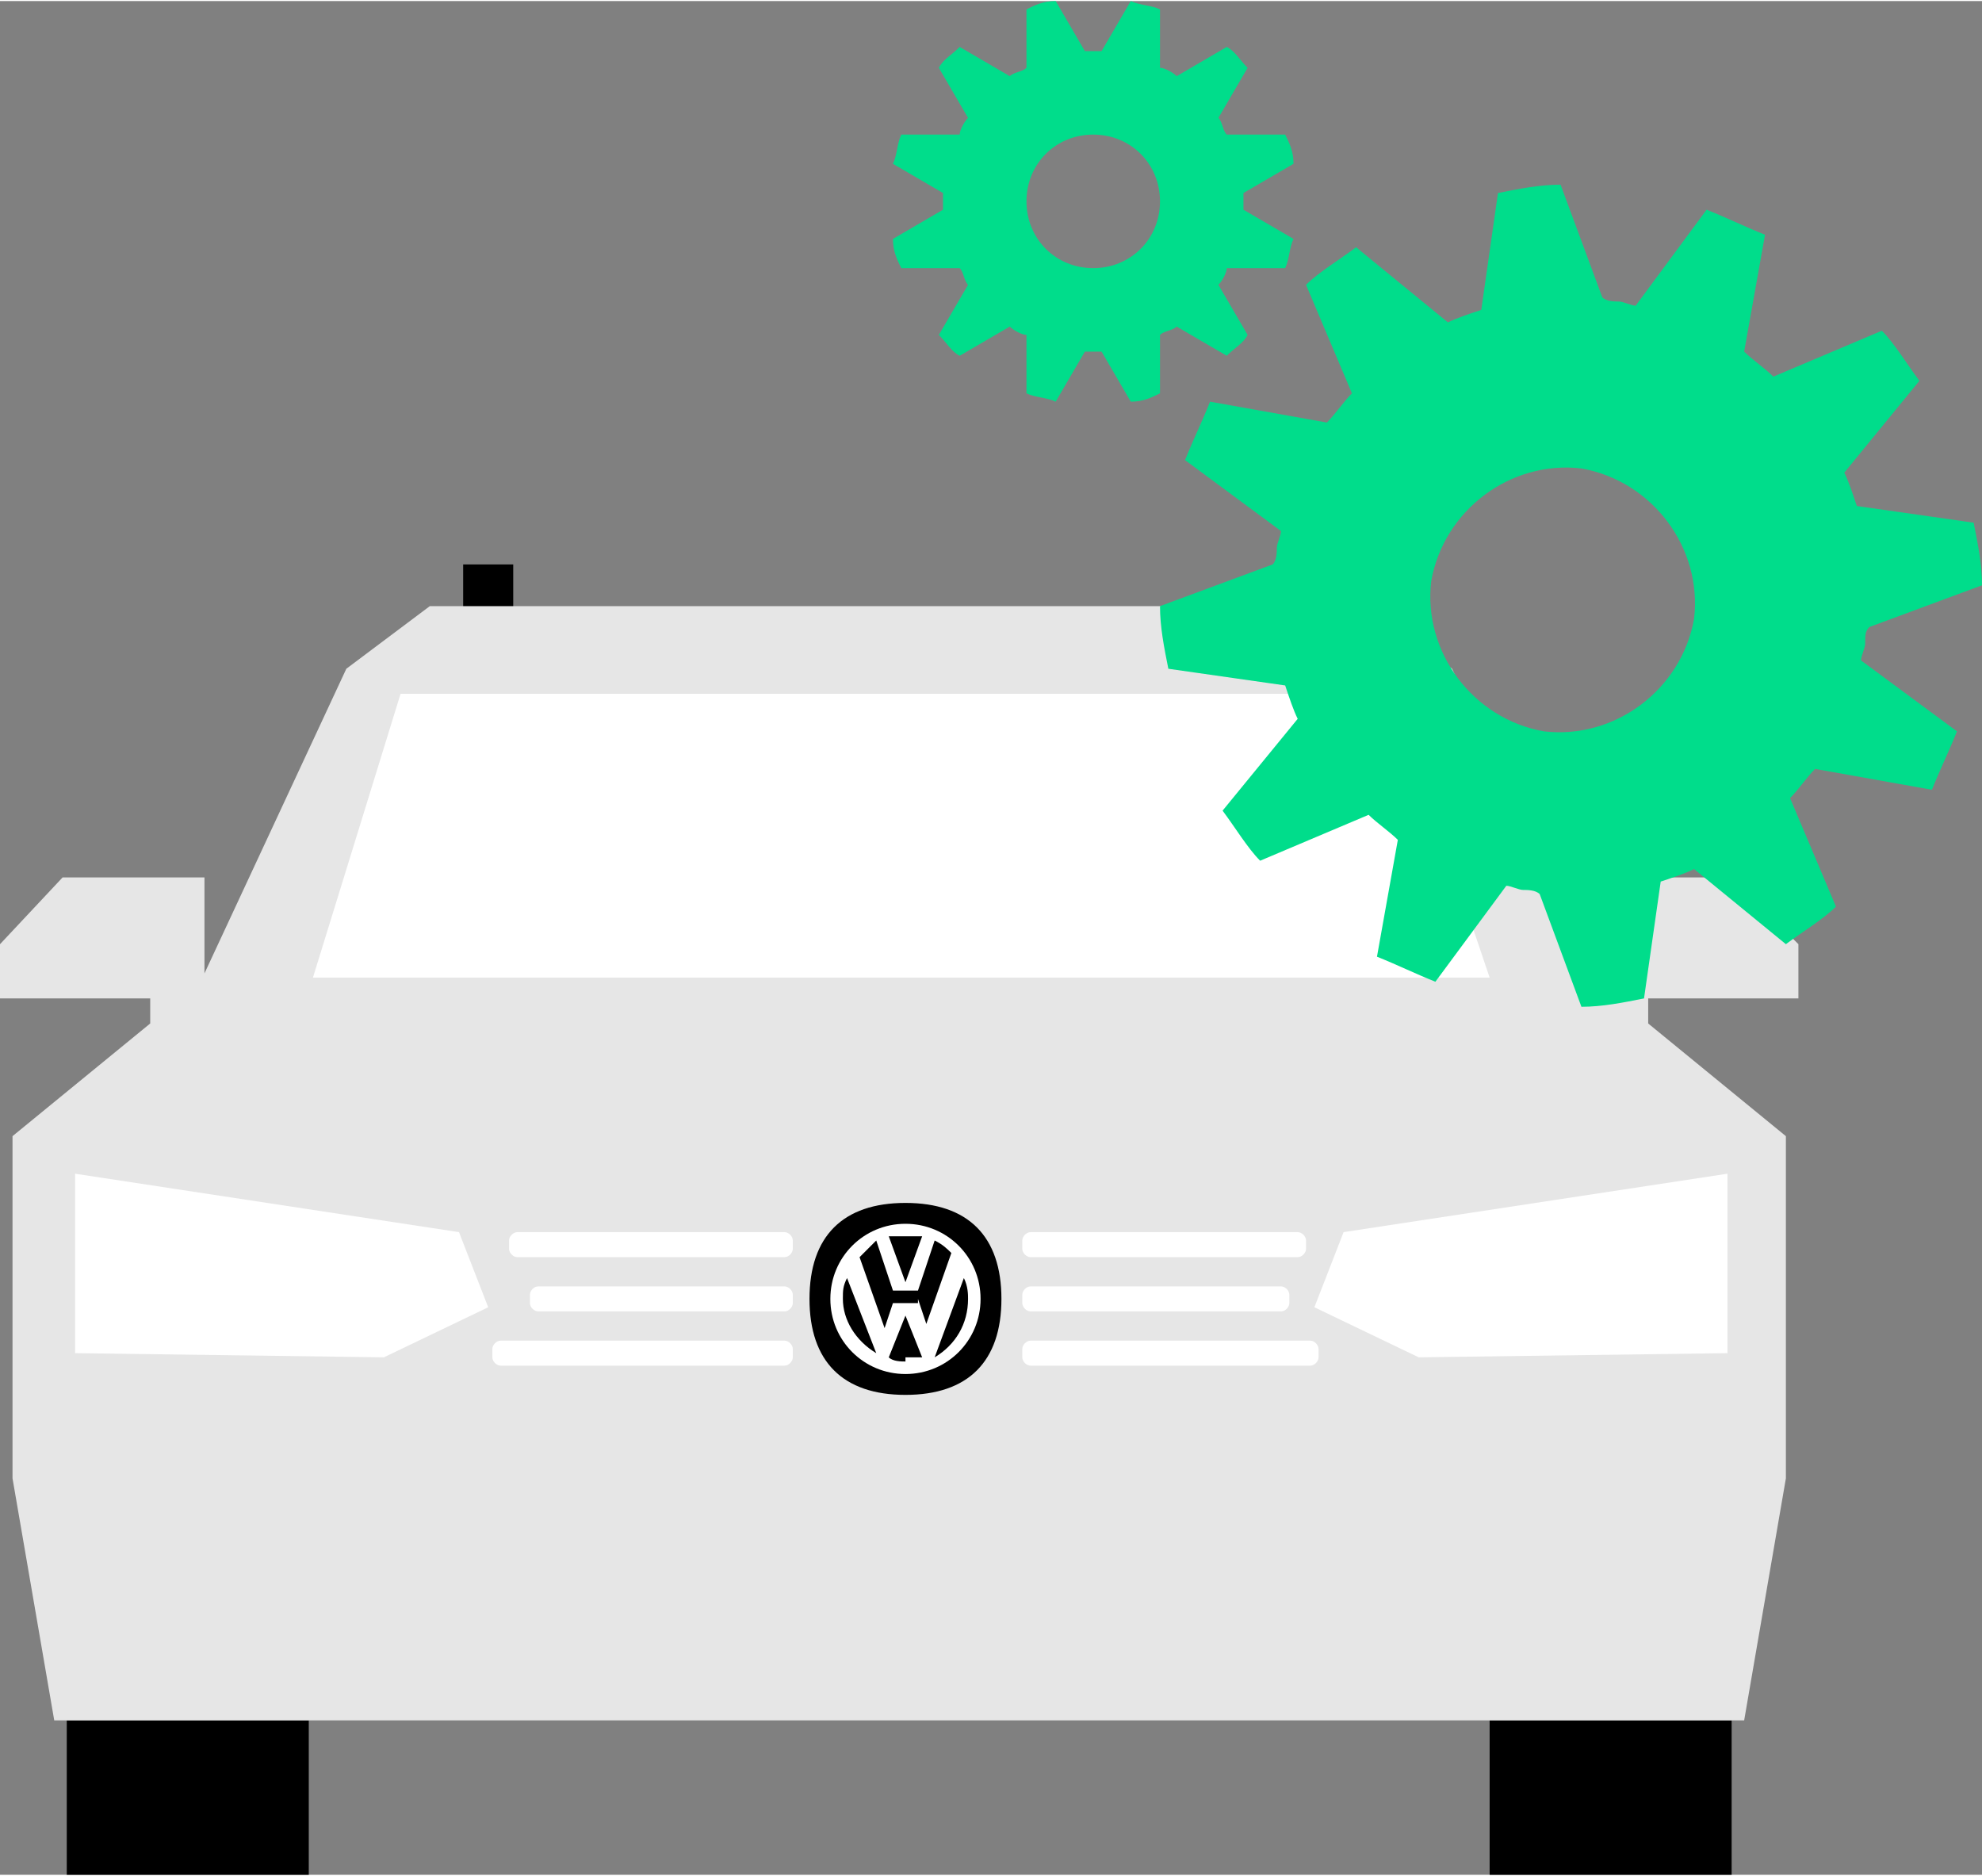 <?xml version="1.0" encoding="UTF-8"?>
<!DOCTYPE svg PUBLIC "-//W3C//DTD SVG 1.1//EN" "http://www.w3.org/Graphics/SVG/1.1/DTD/svg11.dtd">
<!-- Creator: CorelDRAW X6 -->
<svg xmlns="http://www.w3.org/2000/svg" xml:space="preserve" width="37.019mm" height="35.032mm" version="1.1" style="shape-rendering:geometricPrecision; text-rendering:geometricPrecision; image-rendering:optimizeQuality; fill-rule:evenodd; clip-rule:evenodd"
viewBox="0 0 475 449"
 xmlns:xlink="http://www.w3.org/1999/xlink">
 <rect x="0" y="0" width="475" height="449" fill="#808080" stroke="none"/>
 <defs>
  <style type="text/css">
   <![CDATA[
    .fil3 {fill:white}
    .fil0 {fill:black;fill-rule:nonzero}
    .fil4 {fill:#00DD8B;fill-rule:nonzero}
    .fil1 {fill:#E6E6E6;fill-rule:nonzero}
    .fil2 {fill:white;fill-rule:nonzero}
   ]]>
  </style>
 </defs>
 <g id="Layer_x0020_1">
  <polygon class="fil0" points="111,135 123,135 123,149 111,149 "/>
  <polygon class="fil0" points="307,135 319,135 319,149 307,149 "/>
  <polygon class="fil0" points="357,412 415,412 415,449 357,449 "/>
  <polygon class="fil0" points="16,412 74,412 74,449 16,449 "/>
  <polygon class="fil1" points="431,239 431,226 415,210 382,210 382,233 348,160 328,145 224,145 207,145 103,145 83,160 49,233 49,210 15,210 0,226 0,239 36,239 36,245 3,272 3,354 13,412 207,412 224,412 418,412 428,354 428,272 395,245 395,239 "/>
  <polygon class="fil2" points="334,166 224,166 207,166 96,166 75,234 207,234 224,234 357,234 "/>
  <polygon class="fil2" points="18,281 110,295 117,313 92,325 18,324 "/>
  <polygon class="fil2" points="414,281 322,295 315,313 340,325 414,324 "/>
  <path class="fil0" d="M240 311c0,15 -8,23 -23,23 -15,0 -23,-8 -23,-23 0,-15 8,-23 23,-23 15,0 23,8 23,23z"/>
  <path class="fil3" d="M217 293c-10,0 -18,8 -18,18 0,10 8,18 18,18 10,0 18,-8 18,-18 0,-10 -8,-18 -18,-18zm0 3c1,0 3,0 4,0l-4 11 -4 -11c1,0 2,0 4,0zm-15 15c0,-2 0,-3 1,-5l7 18c-5,-3 -8,-8 -8,-13zm15 15c-1,0 -3,0 -4,-1l0 0 4 -10 4 10 0 0c-1,0 -3,0 -4,0zm3 -14l-6 0 -2 6 -6 -17c1,-1 3,-3 4,-4l4 12 6 0 4 -12c2,1 3,2 4,3l-6 17 -2 -6zm4 13l7 -19c1,2 1,4 1,5 0,6 -3,11 -8,14z"/>
  <path class="fil2" d="M124 301l64 0c1,0 2,-1 2,-2l0 -2c0,-1 -1,-2 -2,-2l-64 0c-1,0 -2,1 -2,2l0 2c0,1 1,2 2,2z"/>
  <path class="fil2" d="M247 301l64 0c1,0 2,-1 2,-2l0 -2c0,-1 -1,-2 -2,-2l-64 0c-1,0 -2,1 -2,2l0 2c0,1 1,2 2,2z"/>
  <path class="fil2" d="M129 314l59 0c1,0 2,-1 2,-2l0 -2c0,-1 -1,-2 -2,-2l-59 0c-1,0 -2,1 -2,2l0 2c0,1 1,2 2,2z"/>
  <path class="fil2" d="M247 314l60 0c1,0 2,-1 2,-2l0 -2c0,-1 -1,-2 -2,-2l-60 0c-1,0 -2,1 -2,2l0 2c0,1 1,2 2,2z"/>
  <path class="fil2" d="M120 327l68 0c1,0 2,-1 2,-2l0 -2c0,-1 -1,-2 -2,-2l-68 0c-1,0 -2,1 -2,2l0 2c0,1 1,2 2,2z"/>
  <path class="fil2" d="M247 327l67 0c1,0 2,-1 2,-2l0 -2c0,-1 -1,-2 -2,-2l-67 0c-1,0 -2,1 -2,2l0 2c0,1 1,2 2,2z"/>
  <path class="fil4" d="M370 175c-17,-3 -29,-19 -27,-36 3,-17 19,-29 36,-27 17,3 29,19 27,36 -3,17 -19,29 -36,27zm77 -21c0,-2 0,-3 1,-4l27 -10c0,-5 -1,-10 -2,-15l-28 -4c-1,-3 -2,-6 -3,-8l18 -22c-3,-4 -6,-9 -9,-12l-26 11c-2,-2 -5,-4 -7,-6l5 -28c-5,-2 -9,-4 -14,-6l-17 23c-1,0 -3,-1 -4,-1 -1,0 -3,0 -4,-1l-10 -27c-5,0 -10,1 -15,2l-4 28c-3,1 -6,2 -8,3l-22 -18c-4,3 -9,6 -12,9l11 26c-2,2 -4,5 -6,7l-28 -5c-2,5 -4,9 -6,14l23 17c0,1 -1,3 -1,4 0,1 0,3 -1,4l-27 10c0,5 1,10 2,15l28 4c1,3 2,6 3,8l-18 22c3,4 6,9 9,12l26 -11c2,2 5,4 7,6l-5 28c5,2 9,4 14,6l17 -23c1,0 3,1 4,1 1,0 3,0 4,1l10 27c5,0 10,-1 15,-2l4 -28c3,-1 6,-2 8,-3l22 18c4,-3 9,-6 12,-9l-11 -26c2,-2 4,-5 6,-7l28 5c2,-5 4,-9 6,-14l-23 -17c0,-1 1,-3 1,-4z"/>
  <path class="fil4" d="M262 64c-9,0 -16,-7 -16,-16 0,-9 7,-16 16,-16 9,0 16,7 16,16 0,9 -7,16 -16,16zm36 -16c0,-1 0,-1 0,-2l12 -7c0,-3 -1,-5 -2,-7l-14 0c-1,-1 -1,-3 -2,-4l7 -12c-2,-2 -3,-4 -5,-5l-12 7c-1,-1 -3,-2 -4,-2l0 -14c-2,-1 -5,-1 -7,-2l-7 12c-1,0 -1,0 -2,0 -1,0 -1,0 -2,0l-7 -12c-3,0 -5,1 -7,2l0 14c-1,1 -3,1 -4,2l-12 -7c-2,2 -4,3 -5,5l7 12c-1,1 -2,3 -2,4l-14 0c-1,2 -1,5 -2,7l12 7c0,1 0,1 0,2 0,1 0,1 0,2l-12 7c0,3 1,5 2,7l14 0c1,1 1,3 2,4l-7 12c2,2 3,4 5,5l12 -7c1,1 3,2 4,2l0 14c2,1 5,1 7,2l7 -12c1,0 1,0 2,0 1,0 1,0 2,0l7 12c3,0 5,-1 7,-2l0 -14c1,-1 3,-1 4,-2l12 7c2,-2 4,-3 5,-5l-7 -12c1,-1 2,-3 2,-4l14 0c1,-2 1,-5 2,-7l-12 -7c0,-1 0,-1 0,-2z"/>
 </g>
</svg>
